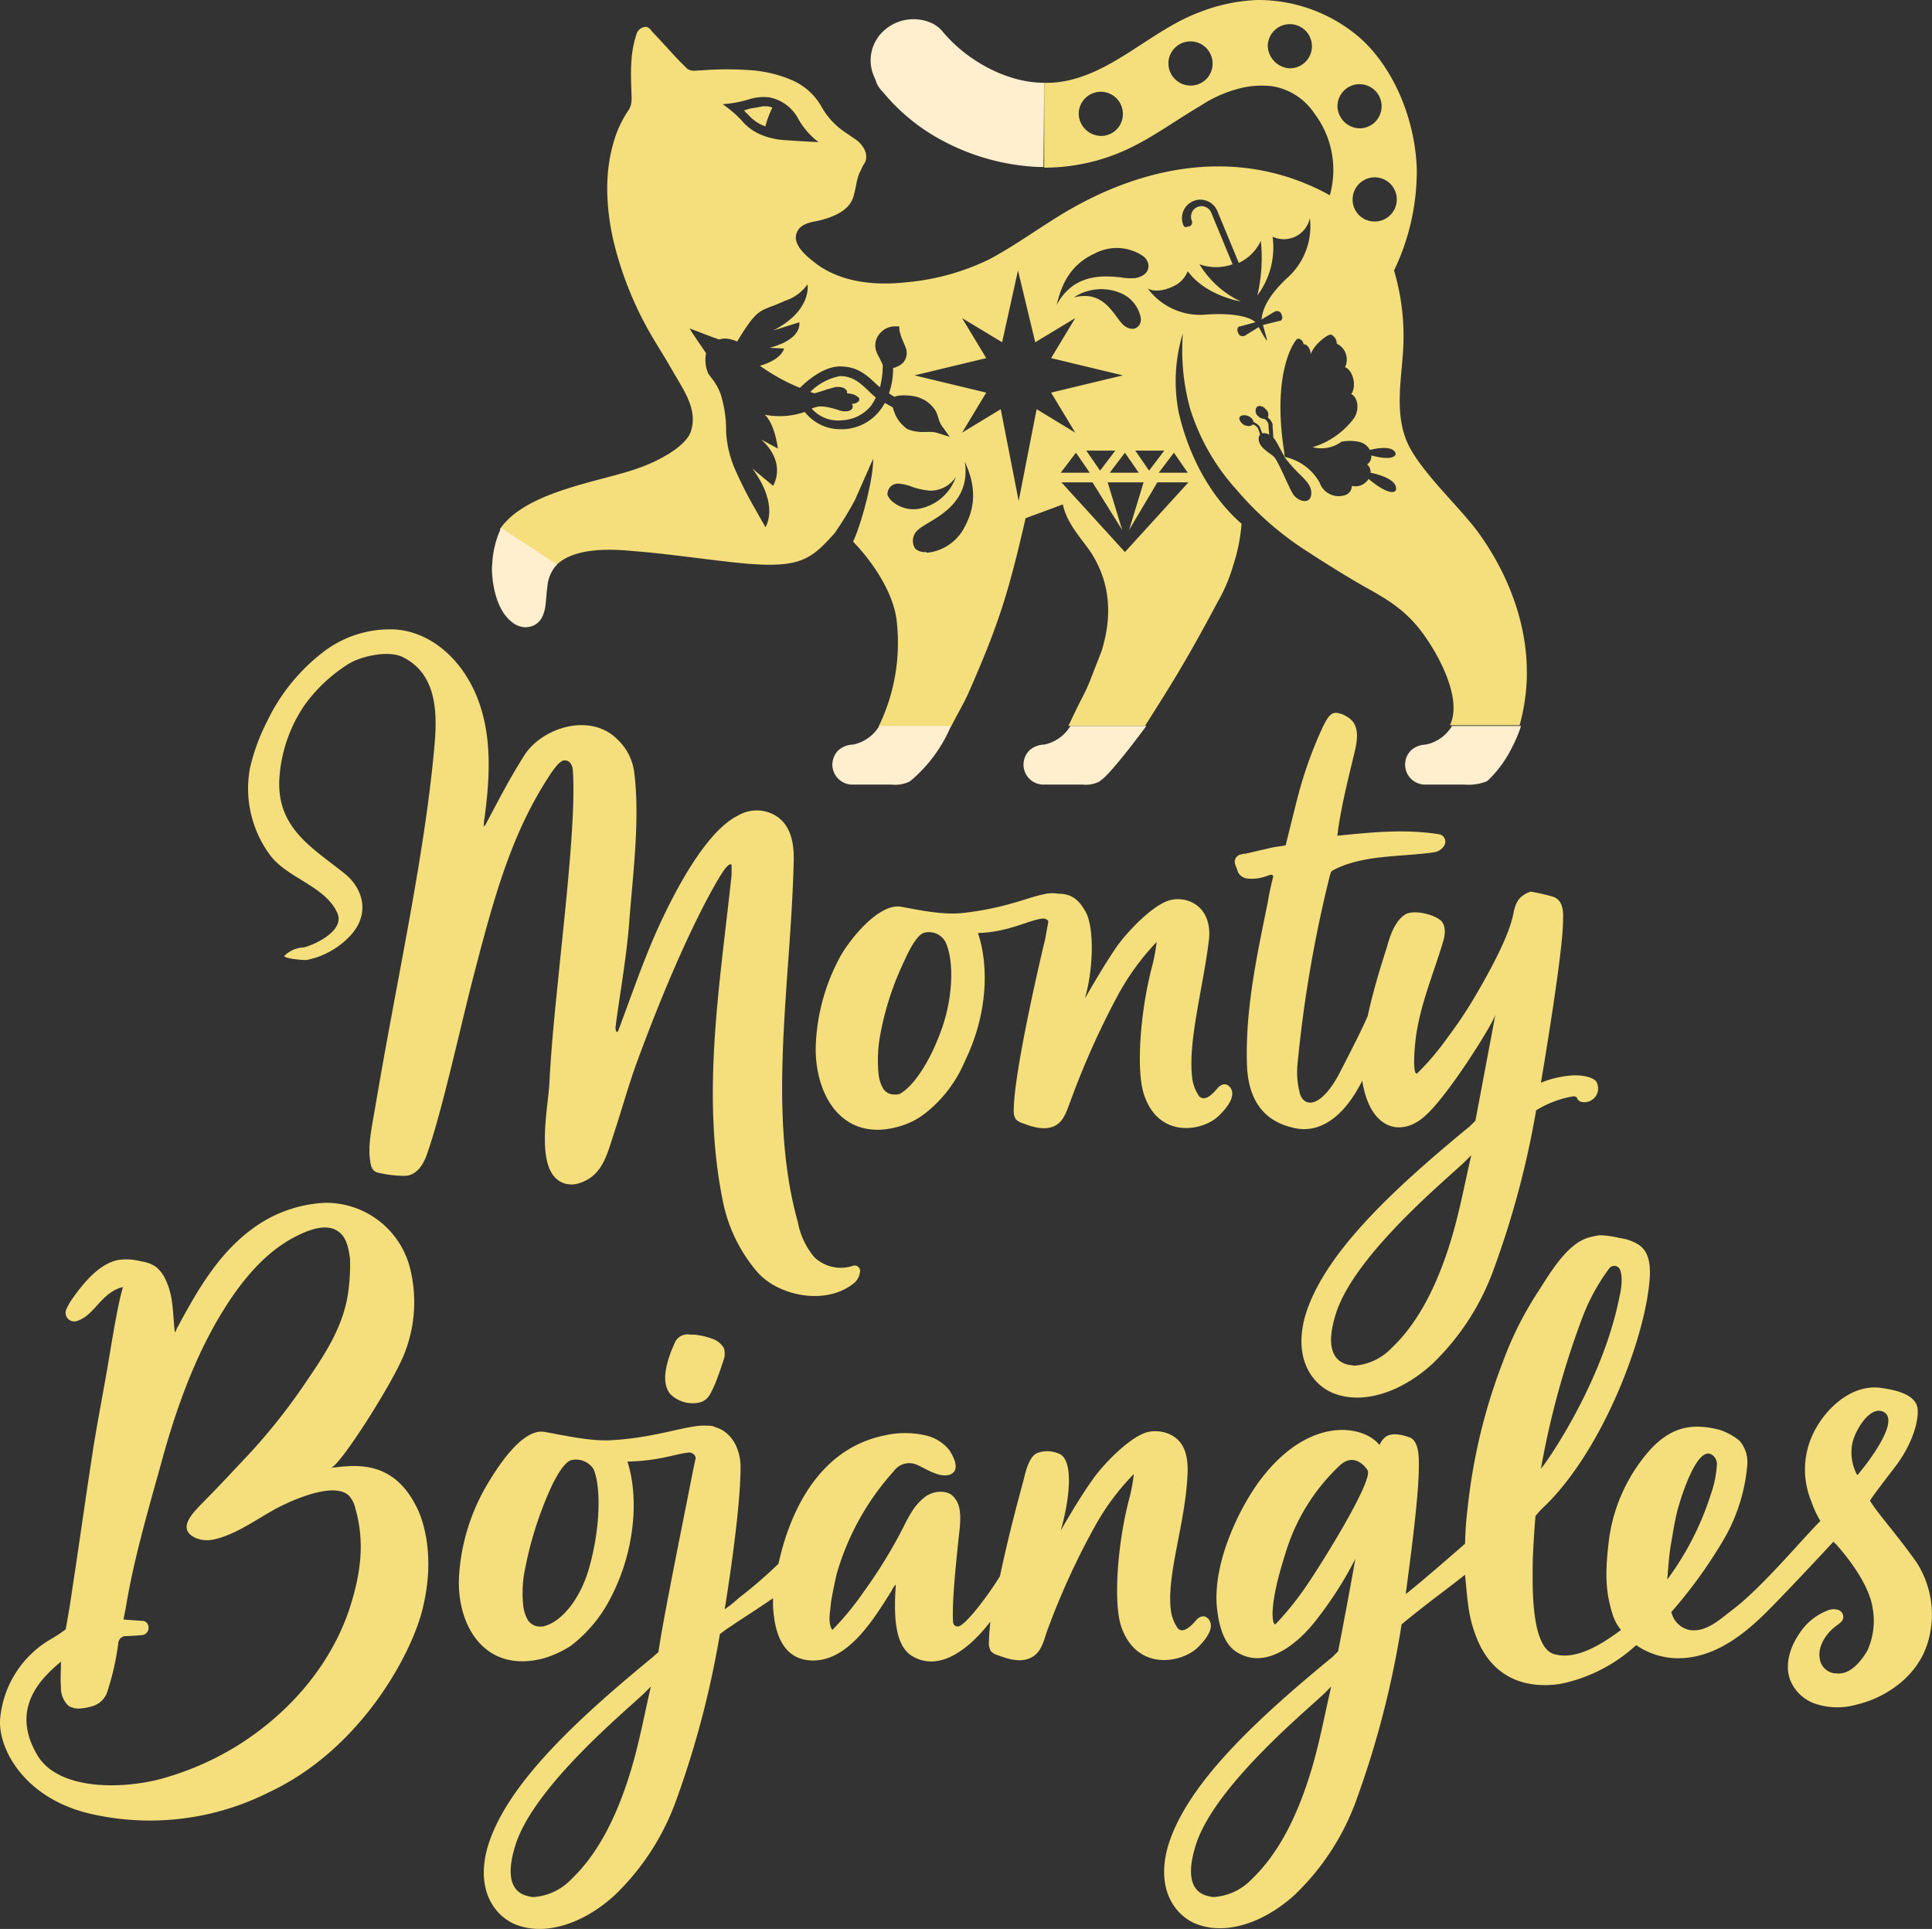 <svg xmlns="http://www.w3.org/2000/svg" width="280.001" height="279.543" viewBox="0 0 280.001 279.543">
  <rect x="0" y="0" width="280.001" height="279.543" fill="#333333" stroke="none"/>
  <g id="monty_logo" transform="translate(0.028 -0.1)">
    <path id="Path_2" data-name="Path 2" d="M76.6,274.915c-.1,0-.3-.1-.4-.1-3.2-1-2.2-5.2-1.5-7.4,2.9-9,17.5-20.6,19-22.3l.6-.6c-.9,3.9-1.6,7.7-2.7,11.5-1.8,6.2-4.5,12.3-8.8,16.4a8.374,8.374,0,0,1-5.4,2.6,2.486,2.486,0,0,1-.8-.1m-.1-40a5.188,5.188,0,0,1-.7-2.2,16.95,16.95,0,0,1,.3-5.4,52.634,52.634,0,0,1,3.8-11.8c1.4-2.9,2.3-3.6,2.8-3.8a3.04,3.04,0,0,1,3.3,1.3c1.1,2.6,1,8.6-.7,14.5-1.3,4.4-3.9,7.5-6.3,8.2a1.268,1.268,0,0,1-.6.1,2.082,2.082,0,0,1-1.9-.9m12.1-26.1c-2.9.2-6.9-.7-9.7-1.2-3.4-.6-7.2,5.7-8.6,8.1a29.637,29.637,0,0,0-3.8,12.8c-.4,7.1,3.7,14.2,12.3,11.9a15.255,15.255,0,0,0,3.9-1.8,20.466,20.466,0,0,0,6-7.4c3.6-7.2,3.7-14.8,2.2-19.3,4.6-.1,6.9-1.1,8.8-1.3a.95.95,0,0,1,1.1.8c-.5,2.2-1.1,5.5-1.6,7.9-.7,3.6-3.2,15.9-3.8,20.2h0l-.9.8c-11.2,9.2-21.3,18.6-23.9,27.6-1.8,6.6,1.5,10.2,4.4,11.2,4.5,1.6,10-.6,14.1-4.4a35.8,35.8,0,0,0,8.9-13.8,136.517,136.517,0,0,0,6.3-24s.9-.7,1.7-1.2c1.3-.9,4.3-2.8,6-4v1.1c.2,3.6,1.2,7.5,5.2,7.9,5.4.5,9.2-5.6,12-10.1a3.472,3.472,0,0,1,.6-.9c-.2,3.3-.5,8.7,2.4,10.4,3.7,2.2,7.9-.6,11.3-5-.1,1.1-.2,2.1-.2,2.9a2.233,2.233,0,0,0,.3,1.4,2.384,2.384,0,0,0,1.1.6c1.6.6,3.4,1.1,4.9.2,1.2-.7,1.6-2.1,2-3.4a106.722,106.722,0,0,1,7.1-15.6,34.844,34.844,0,0,1,5.6-7.5,26.116,26.116,0,0,1-.7,3.7c-1.7,6.5-2.3,15.1-1.1,18.5,2.3,6.5,8.9,5.2,11.2,2.8.8-.8,2.5-2.7,1.4-4-.8-.9-1.7.1-1.7.1-.9,1.1-2,2-2.7,1.3a5.864,5.864,0,0,1-1-2.4c-.8-5.3,2.2-13,2.4-20.5,0-2.1-.4-4.3-2.7-5.3a5.106,5.106,0,0,0-3-.3c-2.4.5-6.3,4.4-8,6.8-2.1,2.9-4.7,7.5-4.7,7.5,1.3-4.5,2-10.5-.4-11.2a4.135,4.135,0,0,0-3.1,0c-1.3.7-1.7,3.3-2,4.3-.1.4-2,7.2-3.3,13.5-1.6,2.6-4.5,6.5-5.8,7.2a.657.657,0,0,1-1-.6c-.2-2.8.5-9.1.8-12.1.2-1.7.6-4.4-.5-5.7-.8-1.3-2.8-1.3-4.2-.4a7.709,7.709,0,0,0-2.1,2.3,19.824,19.824,0,0,0-1.1,2,70.936,70.936,0,0,1-5.8,9.5,41.543,41.543,0,0,1-4.6,5.6c-.7-1-.3-2.7-.2-3.9.2-1.4.5-2.7.8-4.1a37.705,37.705,0,0,1,8.3-15,2.746,2.746,0,0,1,3.2-1c1.3.5,3.3,2,4.9,1.5,1.7-.6.5-2.7,0-3.5a6.158,6.158,0,0,0-3.1-2.1,13.347,13.347,0,0,0-6.3-.1c-9.9,2-13.9,11.7-15.4,18.6a65.871,65.871,0,0,1-5.8,5,15.587,15.587,0,0,1-2,1.6s2.3-13.8,2.3-20.6c0-2.5-1.2-5.1-3.7-5.8-.1,0-.1-.1-.2-.1a2.769,2.769,0,0,0-.9-.1c-2.9-.2-7,1.7-13.9,2.1m9.2-14.2c-.2.5-.5,1.1-.7,1.7-.7,2-1.2,4.3,0,5.8a4.6,4.6,0,0,0,4.4,1.2c1.2-.4,1.5-1.4,2-2.4.5-1.2.9-2.4,1.3-3.6a2.818,2.818,0,0,0,.1-1.8,2.976,2.976,0,0,0-1.7-1.4,10.957,10.957,0,0,0-2.6-.6h-.6a2.014,2.014,0,0,0-2.2,1.1m77.4,80.3c-.1,0-.3-.1-.4-.1-3.2-1-2.2-5.2-1.5-7.4,2.9-9,17.5-20.6,19-22.3l.6-.6c-.9,3.9-1.6,7.7-2.7,11.5-1.8,6.2-4.5,12.3-8.8,16.4a8.374,8.374,0,0,1-5.4,2.6,2.486,2.486,0,0,1-.8-.1m11.1-49.8a28.735,28.735,0,0,1,7.7-12.5c2.2-2.2,3.9.1,4.2.6.7,1.7-7.1,14.2-9.3,17.3a43.933,43.933,0,0,1-4.1,5h0c-.4,0-1.1-2.3,1.5-10.4m55.8-1c.3-1.7.5-3.1.9-4.8.3-1.3,2.9-10.2,5.2-8.3a1.613,1.613,0,0,1,.6,1.3,15.747,15.747,0,0,1-.9,4.4,42.18,42.18,0,0,1-6.3,12.3c.1-1,.2-3,.5-4.9m26.3-14.7c.3-1.8,2.4-5.4,4.3-4.8,3.1,1-2.3,7.8-3.4,9.1,0,.1-.1.1-.2.1a6.881,6.881,0,0,1-.7-4.4m-45.1,3.5a123.617,123.617,0,0,1,5.9-21.6,29.027,29.027,0,0,1,4-7.4.912.912,0,0,1,1.6.3,5.02,5.02,0,0,1,.2,1.2,10.68,10.68,0,0,1-.3,2.5c-2.5,12.9-11.2,25-11.4,25h0m6.7-33.4c-3,1-5.4,5.1-7,7.6a49.786,49.786,0,0,0-5.2,10.3,82.781,82.781,0,0,0-5.1,21,50.907,50.907,0,0,0-.4,5.4s-6.5,5.7-8.6,7.3c.9-6.7,1.9-14.6,1.9-18.4,0-1.2.1-3.7-1.3-4.3-.9-.3-2.4-.8-3.5-.1a3.146,3.146,0,0,0-.9,1.2c-2.4-3-10.5-4.3-17.6,5.5-2.8,3.9-6.4,11.3-6,17.6.2,2.4.8,5.6,2.9,6.9,4.1,2.6,8.7-1,11.5-4.6a54.879,54.879,0,0,0,5.7-8.9c-1.2,6.8-2.5,13.4-2.5,13.4l-.8.8c-11.2,9.2-21.3,18.6-23.9,27.6-1.8,6.6,1.5,10.2,4.4,11.2,4.5,1.6,10-.6,14.1-4.4a35.8,35.8,0,0,0,8.9-13.8,136.182,136.182,0,0,0,6.5-25.3c1.4-1.2,4.5-3.6,5.3-4.2.3-.2,3.9-3,3.9-3,.4,4.2.5,6.2,1.7,9.2,3,7.5,9.7,7,12.2,6.6a23.036,23.036,0,0,0,10.9-5.6,10.87,10.87,0,0,0,5.8,1.9c5.2.1,9.5-3.1,13.2-6.8,3.2-3.2,9.5-10,9.6-10.1,0,0,.2.3.3.3,2.6,2.9,5,6.5,5.4,9.5a10.381,10.381,0,0,1-.8,6c-.7,1.2-2.3,3.5-4.4,3.3a2.463,2.463,0,0,1-2.5-2.2c-.3-1.7.9-3.6,2.4-4.7.4-.3.9-.6,1-1.1a1.086,1.086,0,0,0-.7-1.2,2.221,2.221,0,0,0-1.6.1,8.464,8.464,0,0,0-3.9,3.1c-1.5,2.1-2.3,4.7-1.5,6.9a6.013,6.013,0,0,0,4,3.6,10.051,10.051,0,0,0,5.7,0c3.5-.8,8.7-3.6,10.3-9.1h0a14.02,14.02,0,0,0-1.6-11.4c-2.1-3-4.3-5.6-5.6-7.3-.7-.9-1.2-1.7-1.2-1.7-.1-.1,2.3-3.2,3.9-5.3,2.6-3.6,3.1-6.7,3-7.9-.1-2.5-4.1-3-5.5-3.2-4.5-.5-8.4,3.6-9.9,7.2a12,12,0,0,0,0,9.3,13.442,13.442,0,0,0,1.3,2.8c-2.8,2.8-8.6,9.8-12.9,13-1.7,1.3-3.7,3.2-6.1,2.8a3.415,3.415,0,0,1-2.6-2.6,69.323,69.323,0,0,0,7.7-10.7,25.71,25.71,0,0,0,3.3-10.6,4.767,4.767,0,0,0-1.1-3.5,9.042,9.042,0,0,0-2.9-1.6c-3.9-1-6.9-.5-10,2.8a24.493,24.493,0,0,0-6,12.8c-.7,5.4-.5,8,.5,11.2a6.6,6.6,0,0,0,1.2,2.2c-2.3,1.7-6.3,4.5-9.7,3.5s-3.1-10.2-3.1-12.6.4-7.4.4-7.4a12.2,12.2,0,0,1,1.4-1.5c8-7.8,13.9-22.8,15-31.4.3-2.3.5-5.1-1.4-6.4a6.719,6.719,0,0,0-2.8-1,13.523,13.523,0,0,0-2.9-.4,11.625,11.625,0,0,0-1.8.4M13.2,247.413a3.253,3.253,0,0,0,2.4-2.4,36.282,36.282,0,0,0,1.5-6.7,1.172,1.172,0,0,1,.9-1.1c.1,0,2.6-.1,2.8-.2a1.068,1.068,0,0,0,.7-.9v-.2a.961.961,0,0,0-.7-.9l-2.9-.2v-.2l.3-1.5c1.2-7.4,3.5-15,5.5-22.3,2.1-7.4,4.8-14.8,9-21.4,2.5-3.9,5.7-7.8,9.9-10,1.9-1,4.9-2.3,6.7-.6,1,.9,1.2,2.4,1.4,3.7a29.107,29.107,0,0,1-.3,5.1c-.7,4.6-3.1,8.4-5.7,12.2a86.637,86.637,0,0,1-8.9,11.3c-2,2.1-4,4.3-6.1,6.4-1.3,1.4-4.5,4.1-1.3,5.5a4.3,4.3,0,0,0,2.5.2c3.3-.7,6.3-3,9.3-4.6,2.1-1.1,8.3-3.9,10.4-1.7a4.2,4.2,0,0,1,.9,1.9c1.4,4.9.7,9.6-.9,14.5-2.8,8.3-8.9,15.3-16.6,20a42.169,42.169,0,0,1-9.7,4.3c-6.1,1.9-16,2.1-19-3.3-3.8-6.6.5-10.9,3.5-13.4v1a24.32,24.32,0,0,0,0,2.7,3.592,3.592,0,0,0,1.1,2.7,2.891,2.891,0,0,0,1.4.4,8.076,8.076,0,0,0,1.9-.3m24.3-69.9c-5,3.3-8.1,8.2-10.8,13.1-.4.7-.7,1.3-1.1,2a1.69,1.69,0,0,1-.3.6c0-.4-.1-.8-.1-1.2-.2-2.2-.2-4.3-1.2-6.4a5.223,5.223,0,0,0-1.4-1.9,4.852,4.852,0,0,0-2.1-.8,8.3,8.3,0,0,0-3.5-.2c-2.7.6-4.9,3.3-6.4,5.4a9.5,9.5,0,0,0-1,1.7,1.253,1.253,0,0,0,1.6,1.7c2.6-.9,3.4-4.1,6.6-4.9-.9,2.9-2,10.4-2.4,12.5-.7,4-1.5,8.1-2.1,12.1-1,6.5-1.9,13-2.9,19.5-.2,1.6-.9,5.5-.9,5.5a18.665,18.665,0,0,1-2.1,1.4,14.872,14.872,0,0,0-7.4,11.5c-.4,4.2,3.4,11.9,13.8,14a38.348,38.348,0,0,0,25.2-3.3c13.2-6.2,20.4-19.7,22.1-26.1,2.4-9.1-.5-14.7-.7-15.1-2.3-4.7-5.7-6.4-10.4-6-.3,0-2,.2-2.1.2,1.2,0,9.2-12.6,10.7-16.6a20.225,20.225,0,0,0,.9-11.9,12.553,12.553,0,0,0-12.4-9.9,19.162,19.162,0,0,0-9.6,3.1m90.5-19.6a5.187,5.187,0,0,1-.7-2.2,20.1,20.1,0,0,1,.2-5.4,42.515,42.515,0,0,1,3.6-11.1c1.3-2.9,2.2-3.7,2.7-3.9a2.715,2.715,0,0,1,3.2,1.3c1.2,2.5,1.3,8.2-1,13.8-1.4,3.6-3.6,7.1-5.6,8.2a1.482,1.482,0,0,1-.7.1,1.88,1.88,0,0,1-1.7-.8m23.2-28.2c-2.5.5-5.5,2-11.7,2.7-2.9.3-6.2-.4-8.9-.9-3.3-.6-7.6,4.9-8.9,7.3a29.23,29.23,0,0,0-3.5,12.8c-.2,7.1,3.8,14.2,12.2,11.7a10.856,10.856,0,0,0,3.7-1.9,19.023,19.023,0,0,0,5.7-7.5c3.5-7.2,3.4-14.2,1.9-18.6,4.5-.1,7.6-2,9.5-2.1.1,0,.7.1.7.5-.1.5-.3,1.7-.5,2.7-.2.7-4.5,18.9-4.5,24.5a2.233,2.233,0,0,0,.3,1.4,2.384,2.384,0,0,0,1.1.6c1.5.6,3.4,1.1,4.8.2,1.1-.7,1.5-2.1,2-3.4a117.427,117.427,0,0,1,7-15.6,36.486,36.486,0,0,1,5.5-7.5,26.115,26.115,0,0,1-.7,3.7c-1.7,6.5-2.3,15.1-1.1,18.5,2.2,6.5,8.8,5.2,11,2.8.8-.8,2.5-2.7,1.4-4-.8-.9-1.7.1-1.7.1-.9,1.1-1.9,2-2.7,1.3a5.864,5.864,0,0,1-1-2.4c-.8-5.3,1.6-13.5,2.4-20.5.2-2-.4-4.3-2.6-5.3a4.781,4.781,0,0,0-2.9-.3c-2.4.5-6.2,4.4-7.9,6.8-2,2.9-4.6,7.5-4.6,7.5,1.3-4.5,1.3-10.2.2-12.4-1-1.9-2.1-2.8-4.1-2.8a4.893,4.893,0,0,0-2.1.1m44.3,68.2c-.1,0-.3-.1-.4-.1-3.2-1-2.2-5.2-1.5-7.4,2.9-9,17.5-20.6,19-22.3l.6-.6c-.9,3.9-1.6,7.7-2.7,11.5-1.8,6.2-4.5,12.3-8.8,16.4a8.374,8.374,0,0,1-5.4,2.6c-.2,0-.5-.1-.8-.1m-3.8-92.5a59.677,59.677,0,0,0-3.6,10c-.3,1.1-1.8,7.2-1.8,7.2-.5.1-1.4.2-1.9.3l-3.9.9a1.76,1.76,0,0,0-.6.1,1.093,1.093,0,0,0-.9,1.5c.1.3.2.5.3.8,0,.1.1.2.1.3a1.761,1.761,0,0,0,1.3.9,6.262,6.262,0,0,0,2.7-.3c.1,0,.2-.1.3-.1.3-.1.5-.2.7-.1,0,.1.1.1.1.2-.3,1.2-.6,2.5-.8,3.8-1.6,7.8-3.3,15.7-3,23.7.3,6.9,4.5,8.4,6.6,8.9,3.3.9,7.1-.8,10.1-6.8h0c1.1,7.1,5.6,8.2,9,5.2,3.4-2.9,10.1-13.7,10.3-14.8-1.2,6.4-2.9,15.4-2.9,15.4l-.8.8c-11.2,9.2-21.3,18.6-23.9,27.6-1.8,6.6,1.5,10.2,4.4,11.2,4.5,1.6,10-.6,14.1-4.4a35.8,35.8,0,0,0,8.9-13.8,130.59,130.59,0,0,0,6.1-22.9,14.86,14.86,0,0,1,5.2-2c.6-.1.7.1.8.4.2.2.4.5,1.3.4a2,2,0,0,0,1.4-3c-.7-.8-2.7-1-4.1-.8a13.982,13.982,0,0,0-3.9,1c0-.1,3.1-18.1,3.2-23.3,0-.9.3-3.2-1.6-3.7a27.784,27.784,0,0,0-3.1-.7c-1.7.6-2.2,1.6-2.5,3.2-.6,3.1-3.1,7.8-5.5,11.9a62.54,62.54,0,0,1-4,6,37.692,37.692,0,0,1-4.4,5.2c-.6.5-.6-2.3-.2-5.4.7-4.8,2.5-8.9,3.9-13.6.3-.9.5-2.3-.3-3.1-1-.9-4.1-1.7-5.3-.8-1.3.9-2,2.8-2.4,4.2-.1.5-1.8,5.3-2.9,10.4-1,2.4-4,8.1-4.3,8.7h0c-2,3.6-4,4.6-5.1,3.4a2.22,2.22,0,0,1-.5-1.1,11.986,11.986,0,0,1-.3-3.8,186.01,186.01,0,0,1,4.7-27.5c.1-.2.1-.4.2-.6a.1.1,0,0,0,.1-.1c4.3-2.4,10.1-2,14.8-2.7a2.053,2.053,0,0,0,1.5-1,1.089,1.089,0,0,0-.7-1.6h0c-5-.8-9.8-.3-14.8.2,0-.3.1-.6.1-.9.5-3.4,1.3-6.7,2.1-10,.5-2.2,1.5-5.1-.9-6.4a3.392,3.392,0,0,0-1.4-.5c-.9-.1-1.4.8-2,2M47.2,94.305a27.731,27.731,0,0,0-8.5,10.3,29.386,29.386,0,0,0-2.5,6.8,16.219,16.219,0,0,0,2.9,12.6c2.5,3.4,8.1,4.5,9.8,8.5,1,2.5-3.3,4.5-4.9,4.9a4.2,4.2,0,0,0-2.8,1.2c-.3.4,3,.7,3.3.6a11.772,11.772,0,0,0,6.5-3.8c2.7-3.2,1.4-6.8-1.2-8.8-4.6-3.7-10-6.6-9.3-14.2a21.214,21.214,0,0,1,3.6-10.1,22.808,22.808,0,0,1,6.4-6c1.8-1.1,5.7-2,7.8-1,4.5,2.2,5.1,7,4.7,12.1-1.3,15.9-5.5,34.5-8.5,52.3-.7,4.1-1.2,6.2-.9,8.5.1.7.2,1.5,1,1.8a16.844,16.844,0,0,0,4,.5c2.2,0,3.1-2.7,3.2-3,2-5.6,4.2-15.5,6.3-24,3.4-13.2,5.9-22.7,11.9-31.6,1-1.4,1.5-1.7,2-1.6.9.2,1,1.2,1,1.6.4,5.7-.8,17.2-1.8,26.8-.6,6.1-1.3,12.2-1.6,18.3-.2,3.9-2.3,13.2,2.2,14.6a3.4,3.4,0,0,0,2,0c3.4-1,4.1-4,5.1-7.1,1.2-3.6,2.2-7.3,3.5-10.8,6.6-17.9,11.5-26.1,12.5-27.5.5-.7,1.2-1.3,1.1-.4v1.1c-1.7,15.9-4.4,31.7-1.3,47.1a22.469,22.469,0,0,0,5,10.4c3,3.5,10,5,14.1,1.6a2.479,2.479,0,0,0,.8-1.5.8.8,0,0,0-.9-1,5.568,5.568,0,0,1-5.7-1.2,10.99,10.99,0,0,1-2.4-5.1c-4.5-16.1-1-34.9-.6-52.2.1-2.9-.5-5.8-3.2-7a5.344,5.344,0,0,0-4.9.3c-4.8,2.4-9.4,11.5-11.7,16.6-2.1,4.7-3.8,9.7-5.6,14.5-.2.6-.5,0-.4-.6.5-4,1.7-10.7,2-15.6.6-7.3,1.5-14.6.7-21.1a7.9,7.9,0,0,0-2.4-4.8c-3.9-4-10.9-1.8-13.5,2.2-2.1,3.3-3.7,6.4-5.5,9.8a2.092,2.092,0,0,1-.4.6,5.283,5.283,0,0,1,.1-1.3c.8-6,1.1-12-1.1-17.5-1.9-4.7-5.5-8.4-10-9.5a10.9,10.9,0,0,0-2.6-.3,15.859,15.859,0,0,0-9.3,3m138.807-28h0m-68.6-9.4c.2.1.4.1.6.2l1-.3.9-.3c.4-.1.7-.2,1.1-.3a2.462,2.462,0,0,1,1.2.1,1.381,1.381,0,0,1,.4.3.44.44,0,0,1,.1.5,3.08,3.08,0,0,1,1.3.3c.1.1.3.2.4.3a.443.443,0,0,1-.2.7,1.077,1.077,0,0,1-.8.2.608.608,0,0,1,0,.8,1.136,1.136,0,0,1-.8.3,2.769,2.769,0,0,1-.9-.1,12.091,12.091,0,0,0-1.8-.5,5.284,5.284,0,0,0-1.2-.1,4.509,4.509,0,0,0-1.1.3,5.056,5.056,0,0,0,4.4,1.7,5.724,5.724,0,0,0,4.2-2.1,7.458,7.458,0,0,0,.7-1.2,10.949,10.949,0,0,1-1.1-1c-1.2-1.1-2.2-2.1-4.1-2.1a8.131,8.131,0,0,0-4.3,2.3m-8.6-41.1c-.4.1-.7.2-1,.3.2.2.3.4.5.5a5.976,5.976,0,0,0,2.3,1.7c.1,0,.2.1.3.1a13.008,13.008,0,0,1,1-2.7,2.354,2.354,0,0,0-.8-.2h-.6c-.4.1-1,.2-1.7.3m58.9,54.2h4.5l-9.2,10.1-9.2-10.1h4.5l4.3,6.9-2.1-6.9h5.2l-2.1,6.9Zm-29.2-.8a7,7,0,0,1-4.8,4.5,4.728,4.728,0,0,1-4.7-1.2c-.2-.3-.5-.6-.4-1a1.5,1.5,0,0,1,1.7-1.3,6.419,6.419,0,0,1,2,.5,10.082,10.082,0,0,0,2.5.5,4.386,4.386,0,0,0,3.7-2m-4.4,10.9a2.1,2.1,0,0,1-1.5-.5,2.069,2.069,0,0,1,.4-2.7c1.4-1.4,7.8-3.2,6.8-9.9,1,2.3,2.1,5.5,0,9.4a6.873,6.873,0,0,1-5.5,3.8c-.1-.1-.1-.1-.2-.1m21.8-14.4,2,2.9h-4.2Zm7.1,0,2,2.9h-4.2Zm7.1,0,2,2.9h-4.2Zm-12.7-.3h4.2l-2.2,2.9Zm7.1,0h4.2l-2.2,2.9Zm28.4-16.8a1.435,1.435,0,0,1,.8,1.3,2.54,2.54,0,0,1,1.2,3.4c1.2.5,1.7,2.8.9,3.9,1,.5,1.2,2.3.4,3.5a11.648,11.648,0,0,1-6,4.2,4.943,4.943,0,0,0,4.2-.8,6.332,6.332,0,0,1,2.8.1,2.365,2.365,0,0,1,1.3,1.1c1.2-.3,3.2-.6,3.7.4.2.5-.5,1.2-3.5.4a1.371,1.371,0,0,1-.6,1.3,1.457,1.457,0,0,1,.5,1.2c1.4.3,3.7,1,3.7,2.3,0,.7-1.1,1-4-1.4a2.172,2.172,0,0,1-2.4,1c-.1,1.3-1.2,1.5-2,1.5a2.932,2.932,0,0,1-2.7-2,7.623,7.623,0,0,0-5.1-3.7,21.825,21.825,0,0,0,2.2,2.5c.9.9,1.8,1.7,1.7,2.9-.1,1.6-2,1.1-2.7-.1-.6-1-2.1-4.7-2.7-5.3s-2.4-1.4-2.2-2.8a.52.52,0,0,1,.2-.4l-.3-.9a1.309,1.309,0,0,0-.8-.6c-.2.3-.7.3-1.2.1-.5-.3-.8-.8-.7-1.1.2-.4.8-.4,1.3-.2.4.2.7.5.7.8.3.2.9.5,1,.9.1.3.2.5.3.8a1.3,1.3,0,0,1,1,.2c0-.4-.1-1-.1-1.5a1.242,1.242,0,0,0-.6-.8,1.222,1.222,0,0,1-.9-.4.971.971,0,0,1-.2-1.3c.3-.3.9-.2,1.3.3a1,1,0,0,1,.3,1.2,1.834,1.834,0,0,1,.7,1c0,.7.1,1.4.1,1.9.5.5,1.2,2.2,1.8,3-.1-.1-.1-.3-.2-.5h0v-.3h0c-1.9-11.9,1.6-16.4,1.9-16.5s.8.2.9.8c.5-.1,1.1.8,1,1.5.5-1.6,2.7-3.1,3-2.9m-.7-1.3h0m-30-4.8a4.868,4.868,0,0,1,3.1,3.7,1.432,1.432,0,0,1-.3,1.1c-.6.7-1.4.5-2.1,0-1.4-1.1-2.7-5.3-7.3-4.1a7.165,7.165,0,0,1,6.6-.7m-54,4.9c1.9-2.8,2.5-2.3,5.5-3.7a6.483,6.483,0,0,0,3.3-2.4s.7,3.8-5,6.7l3.8-1.2s.6,2.4-4.3,3.7l2.1.1s-.3,1.6-3.5,2.5a27.892,27.892,0,0,0,5.8,3.2c.4-.4,3.1-3.1,5.8-3.1,2.5,0,3.8,1.2,5.1,2.4a4.35,4.35,0,0,0,.7.6,12.535,12.535,0,0,0,.4-3.1V53c-.1-.3-.3-.6-.4-.9a5.171,5.171,0,0,1-.6-1.3,2.629,2.629,0,0,1,.6-2.4,2.865,2.865,0,0,1,2.2-1h.6v.3a2.92,2.92,0,0,0,.2.9v.1l.4,1a10.368,10.368,0,0,1,.4,1,2.117,2.117,0,0,1-.4,1.9,2.589,2.589,0,0,1-1.1.7c-.1.1-.2.1-.4.1a10.537,10.537,0,0,1-.6,3.7,5.583,5.583,0,0,0,.8.5c.1,0,.2-.1.3-.1a4.888,4.888,0,0,1,1.3-.1,7.772,7.772,0,0,1,1.6.2,6.889,6.889,0,0,1,.8.3c.1.1.3.1.4.2a4.891,4.891,0,0,1,1.6,1.6,7.6,7.6,0,0,1,.4,1.1,3.369,3.369,0,0,0,.6,1.2l1,1.4-1.6-.5a4.145,4.145,0,0,0-1.6-.2h-.4a6.154,6.154,0,0,1-1.9-.2c-.1,0-.2-.1-.3-.1s-.2-.1-.3-.1a5.117,5.117,0,0,1-1.9-2.4c0-.1-.1-.2-.1-.3h0c-.1-.2-.1-.4-.2-.5-.4-.2-.7-.4-1.1-.6a8.343,8.343,0,0,1-.8,1.2,7.068,7.068,0,0,1-5.1,2.6h-.6a6.489,6.489,0,0,1-5.1-2.5,11.2,11.2,0,0,1-5.8.4c1.5,1.4,1.9,4.9,1.9,4.9l-2.4-1.3c3.8,3.5,1.7,6.7,1.7,6.7l-3-2.5c4,5.4,1.9,8.5,1.9,8.5l-1.7-3a58.485,58.485,0,0,1-2.8-5.6,15.751,15.751,0,0,1-1.2-5.2,17.451,17.451,0,0,0-.8-5.5,7.973,7.973,0,0,0-.8-1.6c-.3-.5-.7-.9-1-1.4a4.781,4.781,0,0,1-.3-2.9c-.8-1.2-1.6-2.3-2.4-3.6,1.4.5,2.8,1.1,4.3,1.6a2.879,2.879,0,0,1,1.3-.1,4.951,4.951,0,0,1,1.3.4c.7-1.2,1.4-2.2,1.4-2.2m39.3-8.1,2.5,10.4,5.8-3.5-3.5,5.8,10.4,2.5-10.4,2.5,3.5,5.8-5.6-3.4-2.6,13.3-2.6-13.3-5.6,3.4,3.5-5.8-10.4-2.5,10.4-2.5-3.5-5.8,5.8,3.5Zm11.2-2.5a6.74,6.74,0,0,1,6.9.4,1.826,1.826,0,0,1,.8,1.3c.1,1-.7,1.7-1.9,1.9a8.014,8.014,0,0,1-2.1-.1c-2.7-.3-6.9-.5-9.3,4,.6-2.4,1.6-5.7,5.6-7.5m12.8-4a2.666,2.666,0,1,1,4.9-2.1l3.1,7.5a6.615,6.615,0,0,0,3.2-3.2,24.2,24.2,0,0,1-.5,7.9,11.575,11.575,0,0,0,2.2-8.5,3.842,3.842,0,0,0,5.4-2.7,10,10,0,0,1-3.3,8.7c-3,2.8-3.6,4.8-3.7,6l2-1.2h.1a.657.657,0,0,1,.8.5c.2.4.1.8-.2.9h-.1l-2.4.6c.2.7.4,1.4.6,2.2h-.1a18.584,18.584,0,0,1-1.1-1.9l-2.1,1.3h-.1a.657.657,0,0,1-.8-.5c-.2-.4-.1-.8.2-.9h.1l2.2-.6c-.8-.8-3.3-1.4-7.3-1.1a9.435,9.435,0,0,1-8.3-3.8c1.2.7,3.2.1,4.4-.7a4.032,4.032,0,0,0,1.4-1.8c1.4,1.9,3.9,3.6,7.7,4.4a13.994,13.994,0,0,1-6-5.4,7.163,7.163,0,0,0,4.8,0l-3.1-7.5a1.523,1.523,0,0,0-2.8,1.2.67.67,0,0,1-.3.8h-.2c-.4.2-.6.1-.7-.1m24.5-3.8a3.2,3.2,0,1,1,3.2,3.2,3.159,3.159,0,0,1-3.2-3.2m-82.4-8.6a10.514,10.514,0,0,1-3.4-.8,7.34,7.34,0,0,1-2.8-2.1,17.148,17.148,0,0,0-2.7-2.3,17.1,17.1,0,0,0,3.8-.7,7.017,7.017,0,0,1,2.9-.3,6.038,6.038,0,0,1,4.3,3.2,11.065,11.065,0,0,0,2.9,3.3c-1.6-.1-2.2-.1-5-.3m42.7-3.8a3.2,3.2,0,1,1,6.4,0,3.159,3.159,0,0,1-3.2,3.2,3.289,3.289,0,0,1-3.2-3.2m37.5-1.1a3.2,3.2,0,1,1,3.2,3.2,3.289,3.289,0,0,1-3.2-3.2m-24.5-6.2a3.2,3.2,0,1,1,6.4,0,3.159,3.159,0,0,1-3.2,3.2,3.222,3.222,0,0,1-3.2-3.2m14.4-2.5a3.2,3.2,0,1,1,3.2,3.2,3.363,3.363,0,0,1-3.2-3.2m-9.7-5c-7.2,2.6-12.9,9.2-20.6,10.2a14.769,14.769,0,0,1-2.1.1V24.4a28.817,28.817,0,0,0,10.5-2c4.5-1.8,8.1-4.6,12.2-7a18.452,18.452,0,0,1,6.1-2.6,13.035,13.035,0,0,1,4.3-.2,9.141,9.141,0,0,1,6.1,4,13.522,13.522,0,0,1,2.7,8,13.7,13.7,0,0,1-.5,3.8c-.9-.5-1.7-.9-2.6-1.3-12.3-5.5-25.4-2.6-36.5,4.2-3.4,2.1-6.6,4.4-10.1,6.3a34.215,34.215,0,0,1-12.1,3.4c-4.4.5-9.2.1-12.9-2.5-1.3-1-4.1-3-2.9-5,.6-1,1.9-1.2,2.9-1.4,2.2-.5,4.7-1.5,5.2-3.7.4-1.4.3-1.8.8-3.2.2-.3.4-.9.6-1.2,1-1.3,0-3-1.3-3.8l-1.3-.9a10.684,10.684,0,0,1-3.4-3.6,9.014,9.014,0,0,0-4.4-4,18.432,18.432,0,0,0-5.6-1.4,46.934,46.934,0,0,0-7.5,0c-.9,0-1.3.2-2-.2l-1.3-1.3c-1.7-1.8-1.9-2.1-3.9-4.2a1.407,1.407,0,0,0-.7-.6,1.446,1.446,0,0,0-1.5,1.1c-1,3-.8,5.9-.7,9.1a4.1,4.1,0,0,1-.1,1.1,3.129,3.129,0,0,1-.5,1,15.935,15.935,0,0,0-1.5,2.9c-1.9,5-1.7,10.4-.6,15.5a50.914,50.914,0,0,0,4,11.1c1.7,3.4,3,5.1,4.9,8.5,1.8,3,3.3,5.4,2.4,8.3-.8,2.4-5.2,4.5-7.5,5.3-5.4,2-16.4,3.3-20.2,8.9l8.1,5.3c3-3.2,10.2-2.2,11.7-2.1,3.9.3,9.6,1.1,13.2,1.5,10.3,1.2,11.8,0,15.5-4.1a46.942,46.942,0,0,0,3-4.9l2.6-5.9c.1,2.6-1.6,9.2-2.9,12,0,0,5.5,5.4,6.3,11.3a27.764,27.764,0,0,1-2.6,15.5h10.5c.8-1.6,1.7-3.1,2.4-4.6,4.5-10.2,5.9-14.7,8.4-25.6l5.4-2c.6,2.8,2.6,4.8,4.1,7,2.8,4.4,3.1,9.2,1.5,14.3l-1.8,4.6c-.6,1.4-.7,1.5-1.7,3.5l-1.3,2.7h11.1c1.6-2.5,3.3-5.2,4.8-7.7,1.9-3.2,3.9-6.8,5.7-10.2a23.737,23.737,0,0,0,2.3-5.4,25.225,25.225,0,0,0,1.2-6c-4.6-4-7.7-10-9.1-16.1a23.527,23.527,0,0,1,.6-11.5,31.588,31.588,0,0,0,1.1,11.1,31.48,31.48,0,0,0,6.7,11.6,45.663,45.663,0,0,0,10.2,8.9c2,1.3,3.9,2.5,5.9,3.7,3.9,2.4,7.1,3.6,10.1,7.2,2.5,3,6.7,10.2,4.7,14.3h10.1c4.6-16.5-7.4-29.7-7.4-29.7-2.4-2.9-7.2-7.6-8.8-11.1-1.9-4.1-1-8.9-.7-13.3a33.5,33.5,0,0,0-1.3-11.8,33.353,33.353,0,0,0,3.3-14.6h0c-.2-7.4-3.5-15.2-8.7-19.5A22.577,22.577,0,0,0,182.31.1a25.1,25.1,0,0,0-8.3,1.7" transform="translate(0 0)" fill="#f5df7c"/>
    <path id="Path_3" data-name="Path 3" d="M166.1,105.3s-4.9,6.7-6.6,7.9a.1.1,0,0,0-.1.1h0a4.253,4.253,0,0,1-2.5.5h-5.7a2.9,2.9,0,0,1-2-5,3.34,3.34,0,0,1,2.1-.8,5.775,5.775,0,0,0,3.8-2.7Z" transform="translate(0.008 0.006)" fill="#ffefcf"/>
    <path id="Path_4" data-name="Path 4" d="M137.8,105.3a21.167,21.167,0,0,1-5.8,7.9.1.1,0,0,0-.1.1h0a4.793,4.793,0,0,1-2.7.5h-5.7a2.9,2.9,0,0,1-2-5,3.34,3.34,0,0,1,2.1-.8,5.775,5.775,0,0,0,3.8-2.7Z" transform="translate(0.007 0.006)" fill="#ffefcf"/>
    <path id="Path_5" data-name="Path 5" d="M220.4,105.3a18.838,18.838,0,0,1-1.3,3.1,16.967,16.967,0,0,1-3.5,4.8.1.1,0,0,0-.1.1h0a7.37,7.37,0,0,1-3.3.5h-5.7a2.9,2.9,0,0,1-2-5,3.34,3.34,0,0,1,2.1-.8,5.775,5.775,0,0,0,3.8-2.7Z" transform="translate(0.011 0.006)" fill="#ffefcf"/>
    <path id="Path_6" data-name="Path 6" d="M74.1,90.2a3.227,3.227,0,0,0,2.1.8c1.6-.1,2.5-1.1,2.8-3l.1-.9c.2-2.2,0-.4.2-2a5.273,5.273,0,0,1,1.4-3.2l-8.1-5.3A13.833,13.833,0,0,0,71.3,82c-.1,0-.2,5.8,2.8,8.2" transform="translate(0.004 0.004)" fill="#ffefcf"/>
    <path id="Path_7" data-name="Path 7" d="M151.3,12.1c-5.4,0-11.2-3.2-14.7-7.4a4.427,4.427,0,0,0-1.5-1.2,6.381,6.381,0,0,0-7.2,1.2,5.79,5.79,0,0,0-1.3,6.4,10.38,10.38,0,0,1,.4,1,3.806,3.806,0,0,0,.9,1.3,28.328,28.328,0,0,0,8.7,7.1,32.487,32.487,0,0,0,13.9,3.8h.7Z" transform="translate(0.007 0)" fill="#ffefcf"/>
  </g>
</svg>
